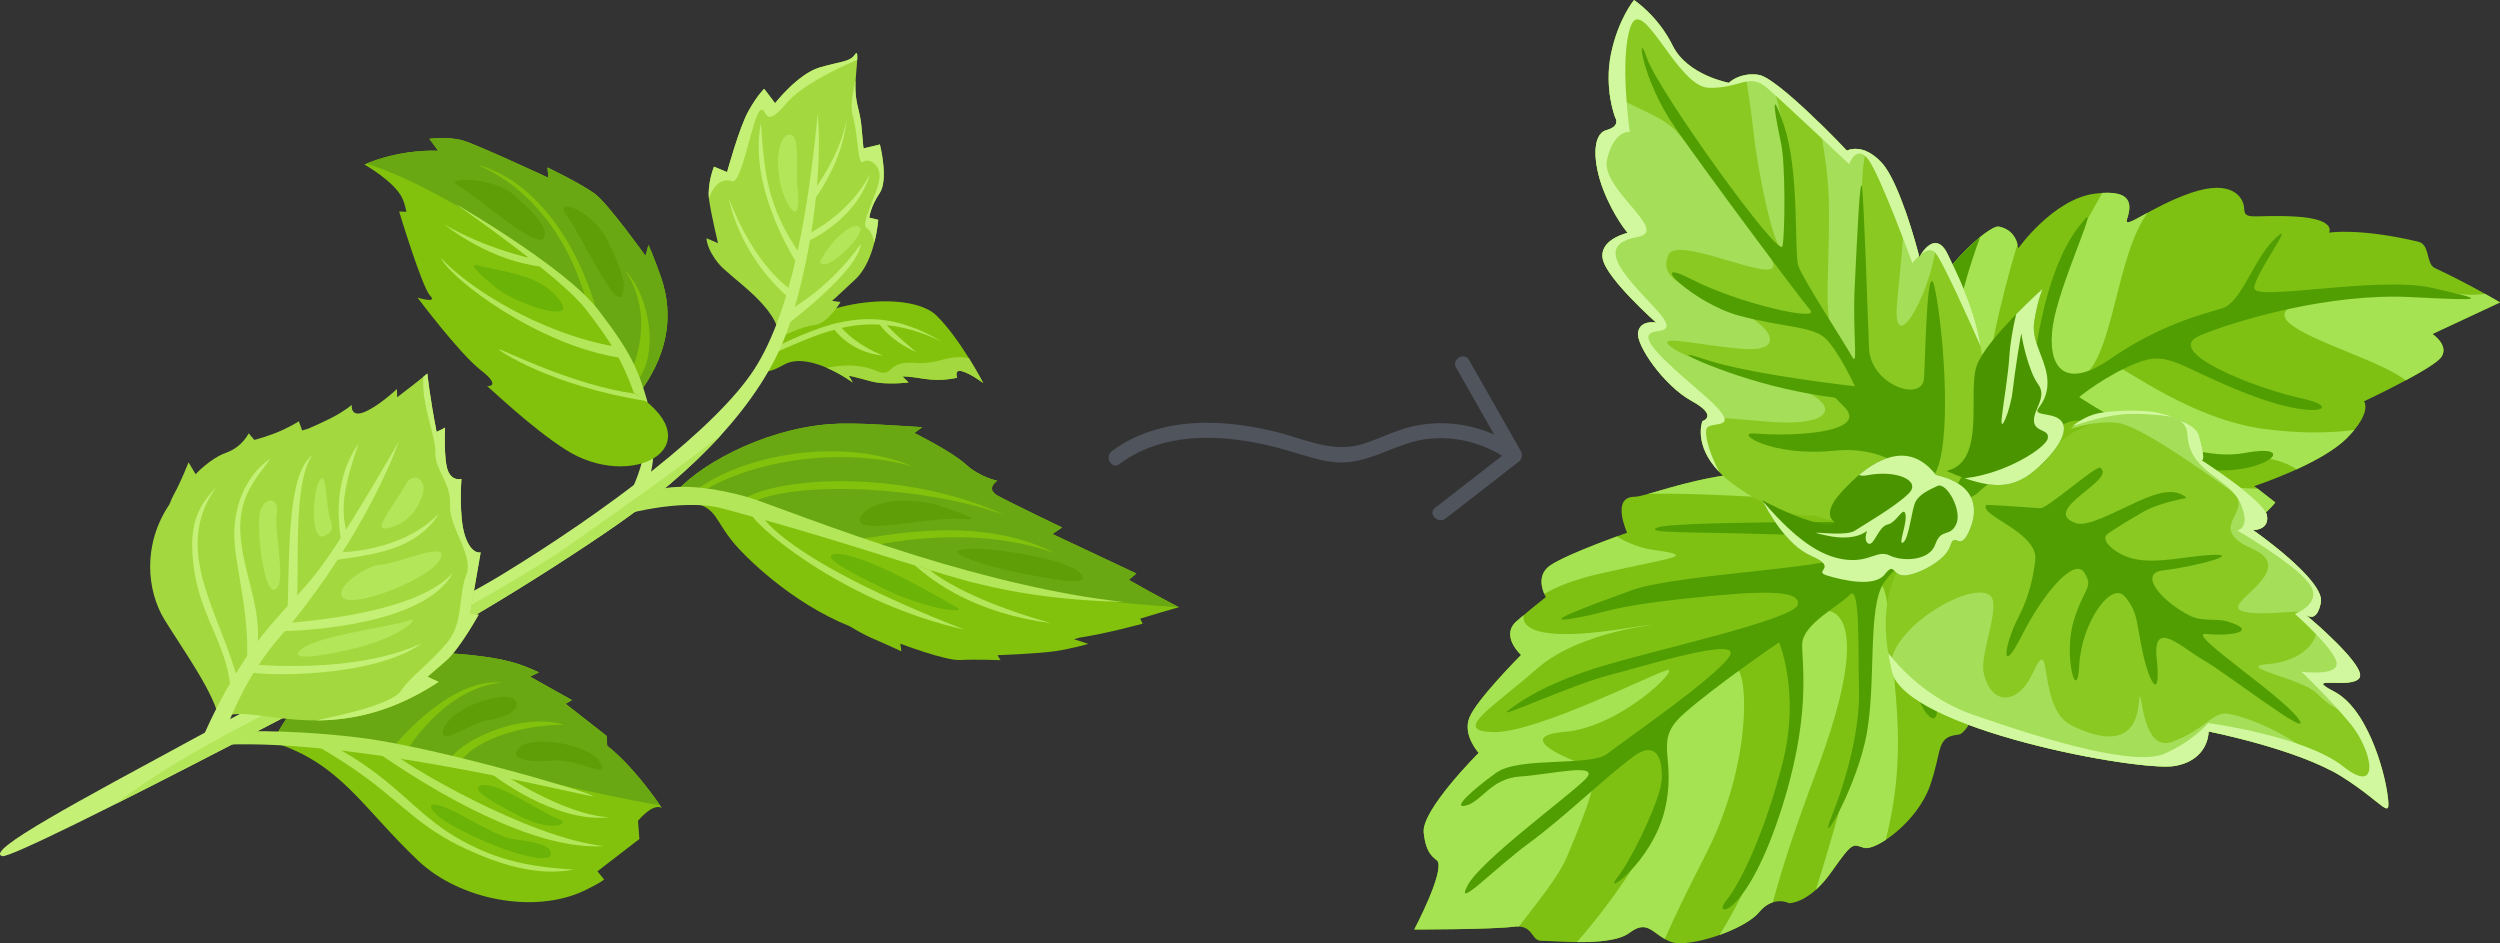 <?xml version="1.0" encoding="utf-8"?>
<!-- Generator: Adobe Illustrator 25.1.0, SVG Export Plug-In . SVG Version: 6.00 Build 0)  -->
<svg version="1.1" id="Layer_1" xmlns="http://www.w3.org/2000/svg" xmlns:xlink="http://www.w3.org/1999/xlink" x="0px" y="0px"
	 viewBox="0 0 2001.79 755.26" style="enable-background:new 0 0 2001.79 755.26;" xml:space="preserve">
<rect x="0" y="0" width="2001.79" height="755.26" fill="#333333" stroke="none"/>
<style type="text/css">
	.st0{fill:#50545D;}
	.st1{fill-rule:evenodd;clip-rule:evenodd;fill:#82C20C;}
	.st2{fill-rule:evenodd;clip-rule:evenodd;fill:#69A812;}
	.st3{fill-rule:evenodd;clip-rule:evenodd;fill:#B4E65A;}
	.st4{fill-rule:evenodd;clip-rule:evenodd;fill:#6BB307;}
	.st5{fill-rule:evenodd;clip-rule:evenodd;fill:#5F9E06;}
	.st6{fill-rule:evenodd;clip-rule:evenodd;fill:#A3D93F;}
	.st7{fill-rule:evenodd;clip-rule:evenodd;fill:#C5F076;}
	.st8{fill-rule:evenodd;clip-rule:evenodd;fill:#7EC113;}
	.st9{fill-rule:evenodd;clip-rule:evenodd;fill:#A5E352;}
	.st10{fill-rule:evenodd;clip-rule:evenodd;fill:#519E03;}
	.st11{fill-rule:evenodd;clip-rule:evenodd;fill:#89C922;}
	.st12{fill-rule:evenodd;clip-rule:evenodd;fill:#A5DE59;}
	.st13{fill-rule:evenodd;clip-rule:evenodd;fill:#4A9400;}
	.st14{fill-rule:evenodd;clip-rule:evenodd;fill:#D1F89F;}
</style>
<g>
	<g>
		<path class="st0" d="M896.29,371.62c33.7-25.15,77.91-24.26,117.2-15.45c10.37,2.32,20.52,5.35,30.67,8.46
			c11.43,3.51,23.36,6.62,35.42,5.43c22.2-2.2,41.12-15.99,63.27-18.57c23.76-2.76,47.69,3.86,66.81,18.14
			c5.05,3.77,10.96-3.38,8.21-8.21c-13.87-24.39-27.74-48.78-41.6-73.16c-3.82-6.71-14.19-0.67-10.36,6.06
			c13.87,24.39,27.74,48.78,41.6,73.16c2.74-2.74,5.47-5.47,8.21-8.21c-17.5-13.07-39.13-20.12-60.94-20.38
			c-11.21-0.14-22.51,1.63-33.15,5.18c-10.82,3.61-21.09,8.78-32.08,11.9c-23.87,6.76-46.8-5.26-69.77-10.66
			c-20.93-4.92-42.69-7.84-64.2-6.45c-23.41,1.51-46.38,8.26-65.34,22.4C884.11,365.82,890.09,376.24,896.29,371.62L896.29,371.62z"
			/>
	</g>
</g>
<g>
	<g>
		<path class="st0" d="M1207.69,361.13c-19.54,15.18-39.08,30.35-58.62,45.53c-6.09,4.73,2.46,13.17,8.49,8.49
			c19.54-15.18,39.08-30.35,58.62-45.53C1222.27,364.88,1213.72,356.44,1207.69,361.13L1207.69,361.13z"/>
	</g>
</g>
<g>
	<path class="st1" d="M218.43,594.22c54.36,16.98,71.18,52,116.42,94.95c32.73,31.07,92.72,43.33,133.4,23.79
		c12.63-6.07,15.48-8.7,15.48-8.7l-5.35-6.59l33.6-25.89l-1.12-14.58c13.42-15.43,19.16-10.13,19.16-10.13s-20.3-31.24-43.81-49.94
		l-0.52-7.9l-32.85-25.72l5.16-2.9l-33.57-18.82l7.1-3.41c-15.8-7.53-27.74-10.36-44.57-12.69
		C323.39,517,251.77,524.95,218.43,594.22L218.43,594.22z"/>
	<path class="st2" d="M528.4,644.75c-5.2-7.67-22.52-32.02-42.19-47.61l-0.52-7.9l-32.85-25.72l5.16-2.9l-33.57-18.82l7.1-3.41
		c-15.8-7.53-27.74-10.36-44.57-12.69c-62.38-8.51-132.64-1.05-166.67,64.86c11.56,1.67,31.8,4.13,50.23,4.18
		c27.7,0.13,96.74,18.13,121.07,21.56C414.09,619.43,473.85,635.76,528.4,644.75L528.4,644.75z"/>
	<path class="st1" d="M368.16,611.26c7.52-15.29,43.02-30.75,83.4-30.99c-37.56-10.86-86.88,15.69-91.46,28.73L368.16,611.26
		L368.16,611.26z M325.37,601.57c0,0,30.1-51,76.5-54.98c-41.11-4.44-85.08,49.35-85.08,49.35L325.37,601.57L325.37,601.57z"/>
	<path class="st3" d="M167.48,597.11c109.37-9.44,307.72,42.7,307.22,40.25c-0.47-2.38-127.05-39.77-188.98-46.99
		c-61.93-7.21-101.97-4.36-101.97-4.36L167.48,597.11z"/>
	<path class="st3" d="M401.7,619l-8.51,0.31c0,0,50.47,40.19,94.55,35.06C451.36,652.6,401.7,619,401.7,619L401.7,619z"/>
	<path class="st3" d="M312.51,601.37l-16.41-3.21c51.91,37.06,132.56,83.24,187.29,79.3C423.74,671,325.83,613.53,312.51,601.37
		L312.51,601.37z"/>
	<path class="st3" d="M242.36,591.04l12.08,0.83c0,0,20.54,7.27,48.38,28.67c29.41,22.58,42.39,41.72,79.4,58.8
		c23.84,10.98,47.61,15.35,77.19,16.94c-30.17,5.75-60.28-4.65-85.56-16.19c-36.08-16.52-49.52-34.18-79.84-56.74
		C268.53,604.43,242.36,591.04,242.36,591.04L242.36,591.04z"/>
	<path class="st4" d="M345.14,645c0,0-3.3,7.3,33.18,24.3c36.44,17.1,63.36,21.9,62.83,14.34c-0.49-7.66-13.37-9.29-30.83-11.9
		C392.85,669.12,352.85,639.19,345.14,645L345.14,645z M384.64,629.13c-7.12,2.83,5.31,11.06,31.68,24.51
		c26.41,13.52,41.91,5.57,30.18,1.8C434.68,651.63,396.78,624.31,384.64,629.13L384.64,629.13z"/>
	<path class="st5" d="M414.6,600.2c-5.27,5.47,3.89,11.07,26.51,8.85c22.59-2.28,48.04,16.41,39.3,1.2
		C471.68,595.05,421.47,587.58,414.6,600.2L414.6,600.2z M354.33,586.82c1.61,9.31,20.1-7.47,38.1-10.4
		c17.96-2.83,26.5-11.98,18.22-17.32C402.3,553.78,357.56,566.62,354.33,586.82L354.33,586.82z"/>
</g>
<g>
	<path class="st1" d="M620.54,273.46c38.13-36.38,109.72-39.68,128.96-21.12c19.25,18.56,37.78,54.35,37.78,54.35
		s-10.08-7.51-16.85-9.38c-6.74-1.97-4.01,5.12-4.01,5.12s-12.07,3.2-26.09,0.94c-14.05-2.32-17.72-1.91-17.72-1.91l4.9,4.79
		c0,0-18.29,2.32-30.3-0.99c-11.94-3.34-17.61-4.48-17.61-4.48l3.26,5.57c0,0-35.05-25.92-55.39-14.22
		C607.26,303.86,602.48,295.15,620.54,273.46L620.54,273.46z"/>
	<path class="st6" d="M775.75,286.69c6.97,11.19,11.54,20,11.54,20s-10.08-7.51-16.85-9.38c-6.74-1.97-4.01,5.12-4.01,5.12
		s-12.07,3.2-26.09,0.94c-14.05-2.32-17.72-1.91-17.72-1.91l4.9,4.79c0,0-18.29,2.32-30.3-0.99c-11.94-3.34-17.61-4.48-17.61-4.48
		l3.26,5.57c0,0-9.24-6.82-20.91-11.88c16.24-3.27,29.73-1.93,39.86,2.53c13.65,6.04,7.75-8.17,30.18-6.43
		C751.92,292.17,757.78,283.56,775.75,286.69L775.75,286.69z"/>
	<path class="st3" d="M708.14,257.34l-5.26,0.42c0,0,8.54,14.46,30.74,24.13C708.69,261.27,708.14,257.34,708.14,257.34
		L708.14,257.34z"/>
	<path class="st3" d="M616.17,284.46l4.71-6.46c53.32-26.45,87.37-31.64,133.84-4.15c-44.26-21.83-75.56-13.02-91.41-8.42
		C647.42,269.96,616.17,284.46,616.17,284.46L616.17,284.46z"/>
</g>
<path class="st3" d="M670.86,258.78l-5.61,1.1c0,0,12.15,21.8,41.77,24.88C680.68,273.97,670.86,258.78,670.86,258.78L670.86,258.78
	z"/>
<g>
	<path class="st7" d="M515.17,395.64c21.25-43.89-1.49-102.44-36.21-147.59c-34.74-45.22-114.58-84.99-114.58-84.99
		s78.85,51.17,104.53,84.36c25.72,33.26,53.72,89.28,45.36,121.52c-8.37,32.24-24.34,46.39-24.34,46.39L515.17,395.64z"/>
	<path class="st1" d="M510.71,316.39c22.41-29.58,30.27-61.67,18.18-95.59c-6.26-17.57-9.67-24.67-9.67-24.67l-2.34,8.77
		c0,0-29.52-41.18-39.93-49.2c-10.34-8.05-38.61-21.61-38.61-21.61l0.78,8.28c0,0-57.36-26.71-68.65-29.94
		c-11.4-3.26-26.67-1.3-26.67-1.3l7.03,9.56c-34.12-0.91-59.04,11.05-59.04,11.05s23.87,13.48,30.23,26.73
		c1.54,3.21,2.5,6.78,3.41,11.13l-5.82-0.23c0,0,18.31,60.68,24.81,67.38c6.47,6.64-10.08,1.57-10.08,1.57s33.4,44.69,50.69,58.14
		c17.26,13.38,5.05,12.78,5.05,12.78c5.72,4.56,34.81,32.76,62.33,50.53C505.31,394,571.31,357.92,510.71,316.39L510.71,316.39z"/>
	<path class="st2" d="M510.71,316.39c22.41-29.58,30.27-61.67,18.18-95.59c-6.26-17.57-9.67-24.67-9.67-24.67l-2.34,8.77
		c0,0-29.52-41.18-39.93-49.2c-10.34-8.05-38.61-21.61-38.61-21.61l0.78,8.28c0,0-57.36-26.71-68.65-29.94
		c-11.4-3.26-26.67-1.3-26.67-1.3l7.03,9.56c-28.94-0.8-51.23,7.72-57.37,10.34c60.77,18.78,162.63,87.95,184.16,118.61
		c13.02,18.53,24.74,43.81,32.75,66.26L510.71,316.39z"/>
	<path class="st1" d="M510.76,304.1l-5.3-7.2c0,0,21.09-42.14-5.29-80.96C522.22,239.63,526.51,284.94,510.76,304.1L510.76,304.1z"
		/>
	<path class="st1" d="M469.45,241.7l8.59,9.31c-5.88-26.24-34.45-102.32-96.09-119.25C452.76,162.19,469.45,241.7,469.45,241.7
		L469.45,241.7z"/>
	<path class="st3" d="M517.51,321.1l-9.12-5.87c-49.85-6.72-107.5-36.14-108.9-35.56C397.99,280.23,442,309.24,517.51,321.1
		L517.51,321.1z"/>
	<path class="st3" d="M497.19,286.51l-3.99-8.84c-61.13-10.62-118.43-47.36-140.07-71.07C361.12,223.77,432.01,277.08,497.19,286.51
		L497.19,286.51z"/>
	<path class="st3" d="M437.58,213.83l-9.76-6.32c-44.98-10.4-72.1-28.03-72.27-28.03C355.46,179.45,392.69,210.45,437.58,213.83
		L437.58,213.83z"/>
	<path class="st3" d="M518.64,322.41c-7.31-26.06-13.52-40.38-39.67-74.36c-26.08-34.01-114.58-84.99-114.58-84.99
		s84.32,58.2,104.53,84.36c20.28,26.13,29.68,41.86,38.63,67.13C510.68,316.15,514.14,319.53,518.64,322.41L518.64,322.41z"/>
	<path class="st4" d="M386.52,213.5c30.24,6.47,48.55,9.27,62.25,27.81c13.63,18.57-36.73,1.35-51.34-10.7
		C382.84,218.62,371.76,208.32,386.52,213.5L386.52,213.5z"/>
	<path class="st5" d="M498.37,235.79c3.08-8.11-0.17-18.9-11.85-43.2c-11.67-24.3-45.45-36.55-32.28-19.1
		C467.34,190.97,493.13,249.9,498.37,235.79L498.37,235.79z M435.31,190.73c5.61-9.83-13.96-25.05-22.33-33.21
		c-17.17-16.87-59.56-15.74-46.02-8.72C380.52,155.9,429.8,200.27,435.31,190.73L435.31,190.73z"/>
</g>
<g>
	<path class="st1" d="M538.34,397.7c16.55-22.9,70.72-53.88,125.99-58.09c20.41-1.57,52.68,1.24,74.17,2.43l-6.41,4.67
		c0,0,29.94,14.77,41.23,25.14c11.25,10.3,25.19,13.1,25.19,13.1s-9.62,6.21,0.12,11.79c9.8,5.54,51.78,25.61,51.78,25.61
		l-7.74,5.23l67.2,31.65l-6.04,5.09c24.24,13.73,40.16,21.87,40.16,21.87c-10.95,3.08-21.23,6.17-31.03,9.19l2,3.99
		c0,0-28.27,7.78-50.33,11.16c-1.56,0.42-3.1,0.9-4.66,1.31l11.46,3.74c0,0-12.93,3.69-25.66,5.69c-12.7,2.07-47.03,3.35-47.03,3.35
		l2.41,3.97c0,0-20.61-0.77-32.48-0.11c-11.9,0.59-47.78-13.08-47.78-13.08l0.88,6.21c0,0-3.42-1.88-24.55-11.06
		c-3.94-1.72-9.81-4.86-16.89-9.11c-47.48-19.11-85.36-56.86-94.79-69.13C568.12,409.69,575.91,405.95,538.34,397.7L538.34,397.7z"
		/>
	<path class="st2" d="M539.1,396.67c17.46-22.75,70.77-52.9,125.23-57.05c20.41-1.57,52.68,1.24,74.17,2.43l-6.41,4.67
		c0,0,29.94,14.77,41.23,25.14c11.25,10.3,25.19,13.1,25.19,13.1s-9.62,6.21,0.12,11.79c9.8,5.54,51.78,25.61,51.78,25.61
		l-7.74,5.23l67.2,31.65l-6.04,5.09c22.99,13.06,38.51,21.07,39.99,21.87c-92.99-5.23-204.79-26.2-233.62-42.68
		c-33.23-18.81-121.4-46.19-149.51-46.12C551.72,397.41,544.62,397.13,539.1,396.67L539.1,396.67z"/>
	<path class="st3" d="M602.14,413.01l8.55,0.85c0,0,18.15,34.46,161.68,90.34C679.03,483.18,611.01,426.22,602.14,413.01
		L602.14,413.01z"/>
	<path class="st3" d="M732.45,452.56l12.36,4.06c0,0,23.84,21.82,97.1,42.48C780.75,490.85,748.25,466.56,732.45,452.56
		L732.45,452.56z"/>
	<path class="st1" d="M685.22,432.07l4.53,6.98c0,0,82.58-22.37,155.29,3.95C783.29,411.51,708.06,429.42,685.22,432.07
		L685.22,432.07z"/>
	<path class="st1" d="M593.6,400.48l11.23,0.65c36.29-16.09,135.69-11.84,199.27,11.21C729.95,377.4,626.75,379.6,593.6,400.48
		L593.6,400.48z"/>
	<path class="st1" d="M555.57,393.88l6.95-0.4c41.28-25.12,110.77-35.91,168.47-20.02C671.77,348.81,591.52,365.02,555.57,393.88
		L555.57,393.88z"/>
	<path class="st3" d="M900.07,482c-49.67-5.12-110.81-19.77-167.22-37.36c-63.9-19.88-120.81-42.69-133.42-46.38
		c-23.73-6.91-52.72-11.3-71.94-6.35c-19.15,4.91-34.62,22.01-34.62,22.01s51.19-16.02,85.99-6.7
		c80.6,21.6,122.87,36.49,177.71,52.9C795.17,471.74,838.28,480.52,900.07,482L900.07,482z"/>
	<path class="st4" d="M669.84,443.41c24.11,0.35,86.38,37.3,96.12,42.87c9.77,5.64-24.07,1.82-58.86-15.16
		C672.31,454.15,656.88,444.76,669.84,443.41L669.84,443.41z"/>
	<path class="st5" d="M748.6,403.81c6.58,1.8,43.26,14.16,22.81,11.81c-20.35-2.32-63.09,8.21-78.31,4.86
		C677.91,417.02,700.48,392.65,748.6,403.81L748.6,403.81z M771.05,440.07c-17.32,1.18,17.94,13.56,44.61,18.55
		c26.61,5.03,59.35,12.15,49.47,0.51C855.23,447.43,789.53,436.9,771.05,440.07L771.05,440.07z"/>
</g>
<g>
	<path class="st6" d="M623.97,270.63c-0.45-24.9-38.5-47.45-48.47-59.46c-9.94-11.94-9.8-20.41-9.8-20.41l9.22,3.97
		c0,0-5.18-21.62-7.08-34.32c-1.9-12.7,3.85-26.97,3.85-26.97l10.5,4.37c0,0,9.85-36.15,17.24-49.11
		c7.35-13.02,12.47-17.58,12.47-17.58l8.72,11.52c0,0,18.12-23.32,35.51-28.56c17.42-5.18,24.11-4.19,28.48-10.49
		c4.3-6.27-0.3,16.86,0.39,29.13c0.59,12.24,3.93,16.93,4.94,30.05c1.11,13.16,1.51,16.08,1.51,16.08l13.09-3.18
		c0,0,7.14,27.99-0.14,38.88c-7.39,10.86-8.34,19.71-8.34,19.71l7.15,1.77c0,0-2.21,32.48-18.12,47.43
		c-15.82,14.99-18.84,17.45-18.84,17.45l6.76,0.95c0,0-10.06,17.35-21.05,18.43C640.95,261.39,623.97,270.63,623.97,270.63
		L623.97,270.63z"/>
	<path class="st7" d="M567.66,158.83c-1.26-12.25,4.03-25.37,4.03-25.37l10.5,4.37c0,0,9.85-36.15,17.24-49.11
		c7.35-13.02,12.47-17.58,12.47-17.58l8.72,11.52c0,0,18.12-23.32,35.51-28.56c17.42-5.18,24.11-4.19,28.48-10.49
		c1.7-2.58,2-0.21,1.8,4.26c-18.34,7.8-45.24,21.06-57.08,35.23c-18.81,22.56-14.88,0.85-20.75,5.43
		c-5.9,4.68-14.72,59.24-22.3,56.58C580.24,143.04,572.31,145.25,567.66,158.83L567.66,158.83z"/>
	<path class="st7" d="M654.72,91.39c-7.18,75.11-20.44,157.16-50.65,204.1c-30.21,46.94-118.44,113.68-203.21,165.24
		c-40.97,24.89-152.32,80.06-242.09,128.73C62.67,641.57-12.71,681.56,1.79,685.52c11.16,3.12,342.68-171.67,381.04-194.3
		c39.52-23.35,83.59-51.75,111.88-71.55c55.65-38.91,115.4-94.66,136.61-157.52C652.43,199.25,658.38,127.17,654.72,91.39
		L654.72,91.39z"/>
	<path class="st7" d="M633.09,231.73l-1.33,6.85c-41.33-35.84-48.01-80.01-48.41-80.15C604.84,214.55,633.09,231.73,633.09,231.73
		L633.09,231.73z"/>
	<path class="st7" d="M638.26,211.02l2.49-7.24c-27.02-38.94-28.78-66.9-31.49-105.25C598.73,151.29,638.26,211.02,638.26,211.02
		L638.26,211.02z"/>
	<path class="st7" d="M629.31,260.42l3.28-12.41c0,0,31.63-17.04,56.68-52.68C686.89,217.81,629.31,260.42,629.31,260.42
		L629.31,260.42z"/>
	<path class="st7" d="M646.73,187.54l-1.69,6.44c0,0,40.4-16.63,51.7-54.83C679.99,171.98,646.73,187.54,646.73,187.54
		L646.73,187.54z"/>
	<path class="st7" d="M651.37,152.97l1.36,5.81c0,0,22.59-29.75,25.26-64.05C673.48,123.62,651.37,152.97,651.37,152.97
		L651.37,152.97z"/>
	<path class="st3" d="M632.24,165.61c7.49,10.52,7.67-3.1,6.22-16.43c-1.55-13.37,3.18-44.45-7.51-41.17
		C620.26,111.3,619.91,146.41,632.24,165.61L632.24,165.61z M656.47,209.75c5.33,9.7,37-22.65,32.07-27.67
		C683.7,177.09,666.22,190.36,656.47,209.75L656.47,209.75z"/>
	<path class="st7" d="M685.1,64.31c-0.18,3.03-0.25,5.95-0.12,8.42c0.59,12.24,3.93,16.93,4.94,30.05
		c1.11,13.16,1.51,16.08,1.51,16.08l13.09-3.18c0,0,7.14,27.99-0.14,38.88c-7.39,10.86-8.34,19.71-8.34,19.71l7.15,1.77
		c0,0-0.55,8.09-3.08,18.05c-1.27-6.26-4.05-10.52-6.17-11.62c-5.13-2.68,7.73-25.42,10.05-37.99c2.32-12.56-8.29-18.42-12.83-14.93
		c-4.54,3.49-3.96-22.24-8.26-36.46C680.63,85.59,682.69,74.13,685.1,64.31z"/>
</g>
<path class="st3" d="M92.75,643.68c104.36-52.4,264.17-137.15,290.08-152.45c39.52-23.35,83.59-51.75,111.88-71.55
	c28.7-20,58.42-44.53,83.44-72.17c-35.09,28.2-89.26,65.64-121.15,88.27c-46.31,33-184.54,106.88-229.8,128.62
	C189.66,582.42,127.9,615.78,92.75,643.68L92.75,643.68z"/>
<g>
	<path class="st6" d="M175.49,577.22c-2.05-20.01-30.06-58.56-43.93-81.3c-13.8-22.77-17.79-59.58,4.13-92.12
		c1.31-3.4,2.5-5.99,3.48-7.8c5.71-10.14,11.79-25.82,11.79-25.82l5.67,9.54c0,0,11.44-12.55,24.42-17.19
		c13.05-4.67,18.06-15.56,18.06-15.56l4.56,5.29c0,0,12.85-3.32,23.13-8.17c10.17-4.89,12.44-6.81,12.44-6.81l2.73,7.43
		c1.53-0.48,3.16-0.93,4.7-1.42c4.4-1.86,11.32-4.94,18.08-8.35c10.96-5.52,16.93-10.74,16.93-10.74s-1.45,10.44,10.14,5.71
		c11.66-4.76,26-18.45,26-18.45s0.06,2.58,0.23,6.61c17.41-13.24,24.14-18.99,24.14-18.99s1.93,19.06,7.42,46.75
		c3.99-1.83,6.76-3.42,6.76-3.42s-1.26,25.89,2.36,34.65c3.59,8.69,10.74,6.44,10.74,6.44s-2.28,30.75,2.97,45.87
		c5.21,15.22,12.43,12.93,12.43,12.93l-8.57,49.31l6.97,0.52c0,0-15.41,27.73-25.92,36.81c-10.54,9.01-15.04,12.94-15.04,12.94
		l8.88,4.14C260.69,605.76,194.55,556.39,175.49,577.22L175.49,577.22z"/>
	<path class="st7" d="M339.1,301.55c2.13-1.69,3.09-2.49,3.09-2.49s1.93,19.06,7.42,46.75c3.99-1.83,6.76-3.42,6.76-3.42
		s-1.26,25.89,2.36,34.65c3.59,8.69,10.74,6.44,10.74,6.44s-2.28,30.75,2.97,45.87c5.21,15.22,12.43,12.93,12.43,12.93l-8.57,49.31
		l6.97,0.52c0,0-15.41,27.73-25.95,36.74c-10.51,9.08-15.01,13-15.01,13l8.88,4.14c-37.44,24.71-70.73,30.78-98.23,30.89
		c42.88-8.67,64.07-16.83,68.49-24.25c5.32-9.03,25.85-24.18,37.71-39.54c11.89-15.29,7.9-36.89,14.21-52.78
		c6.25-15.85-14.06-38.19-12.97-55.85c1.19-17.63-12.46-28.21-11.79-42.39C349.13,349.9,336.93,322.58,339.1,301.55L339.1,301.55z"
		/>
	<path class="st7" d="M319.48,353.4c-23.12,61.51-66.37,123.62-94.27,155.25c-28,31.6-41.28,68.13-41.28,68.13l-24.86,21.52
		c0,0,21.57-55.64,57.32-97.34C252.13,459.25,251.27,470.92,319.48,353.4L319.48,353.4z"/>
	<path class="st7" d="M224.1,505.48c22.02-0.5,116.05-5.34,138.51-46.71c-26.41,29.32-101.11,37.48-132.38,40.07L224.1,505.48
		L224.1,505.48z M337.88,515c-38.44,27.87-126.64,26.48-138.98,23l3.41-6.01C202.31,531.99,283.87,540.36,337.88,515L337.88,515z"/>
	<path class="st7" d="M267.65,448.52l5.66-6.41c0,0,49.28-0.24,78.32-31.24C333.47,440.76,297.86,444.09,267.65,448.52
		L267.65,448.52z"/>
	<path class="st7" d="M274.1,438.53l4.18-7.38c-2.84-17.45-8.46-26.01,8.82-76.06C281.41,363.87,264.39,388.59,274.1,438.53
		L274.1,438.53z"/>
	<path class="st7" d="M230.26,490.84l7.08-4.49c2.99-32.43-3.49-98.37,12.7-121.86C230.84,379.76,231.82,433.39,230.26,490.84
		L230.26,490.84z"/>
	<path class="st7" d="M197.08,537.53l7.75-10.11c6.82-37.38-8.08-60.89-11.88-94.68c-3.87-33.76,11.44-48.59,23.63-65.53
		c-16.81,11.18-28.77,33.31-28.96,59.86C187.37,453.65,201.64,493,197.08,537.53L197.08,537.53z"/>
	<path class="st7" d="M190.97,546.85l-5.95,10.17c-1.29-38.02-22.9-59.73-29.19-98.54c-6.19-38.77,3.22-53.46,17.17-68.14
		C136.8,440.9,176.78,491.08,190.97,546.85L190.97,546.85z"/>
	<path class="st3" d="M219.69,472.15c10.68-2.61-0.58-47.02,1.87-60.63c2.55-13.57-9.5-14-13.06-2.71
		C204.86,420.13,210.81,474.31,219.69,472.15L219.69,472.15z M241.46,519.74c-6.04,4.75-6.29,10.33,37.52,0.63
		c43.78-9.77,60.12-28.38,47.34-23.33C313.5,502.01,255.93,508.42,241.46,519.74L241.46,519.74z M338.85,394.07
		c2.47-10.26-8.36-17.4-14.44-5.41c-6.12,11.93-25.07,34.55-16.63,34.45C316.14,423.04,333.81,415.06,338.85,394.07L338.85,394.07z
		 M353.5,444.5c1.14-9.7-38.02,7.59-48.75,7.63c-10.64,0.07-40.04,19.82-29.25,27.07C286.25,486.38,351.5,461.16,353.5,444.5
		L353.5,444.5z M261.98,427.64c0,0,6.43-2,2.68-10.86c-3.72-8.97-2.95-42.52-9.01-31.71C249.55,395.81,248.39,439.21,261.98,427.64
		L261.98,427.64z"/>
</g>
<g>
	<path class="st8" d="M1151.17,689.59c5.1,9.54-18.74,54.66-18.74,54.66s62.51,0.04,79.18-2.18c16.67-2.22,13.96,11.5,22.76,11.26
		c8.8-0.24,55.17,5.08,70.26-6.34c15.09-11.42,18.52,1.25,32.77,7.02c14.25,5.77,59.61-9.57,71.11-23.53
		c11.5-13.96,24.01-7.27,24.01-7.27s15.86,0.44,33.66-24.7c17.8-25.14,16.99-22.48,26.31-19.65c9.32,2.82,42.58-20.54,52.79-49.44
		c10.21-28.89,4.64-39.31,22.64-41.12c18-1.82,56.62-134.07-5.13-170.22c-123.21-78.05-235.2-20.37-254.13-20.29
		c-18.93,0.08-5.81,28.77-5.81,28.77s-48.83,17.2-61.78,26.36c-12.95,9.16-3.27,25.18-3.27,25.18s-9.48,7.3-23.24,19.13
		c-13.76,11.82,3.39,27.2,3.39,27.2s-35.55,35.76-41.32,50c-5.77,14.25,7.39,28.41,7.39,28.41s-45.85,45.73-44.03,63.72
		C1141.78,684.56,1148.44,686.58,1151.17,689.59L1151.17,689.59z"/>
	<path class="st9" d="M1151.17,689.59c5.1,9.54-18.74,54.66-18.74,54.66s62.51,0.04,79.18-2.18c1.74-0.23,3.27-0.29,4.63-0.2
		c14.29-18.94,31.45-39.15,38.71-56.46c15.7-37.41,28.05-68.57,17.39-71.8c-10.66-3.23-64.05-23.77-19.25-27.64
		c44.79-3.87,92.78-51.86,81.84-49.36c-10.94,2.5-103.83,49.97-138.62,49.6c-34.79-0.36-1.41-19.33,34.26-50.69
		c35.67-31.36,102.46-35.84,90.6-35.07c-11.86,0.77-64.81,12.35-90.12,4.68c-8.53-2.59-12.16-7.16-11.01-12.59
		c-1.74,1.47-3.58,3.03-5.5,4.68c-13.76,11.82,3.39,27.2,3.39,27.2s-35.55,35.76-41.32,50c-5.77,14.25,7.39,28.41,7.39,28.41
		s-45.85,45.73-44.03,63.72C1141.78,684.56,1148.44,686.58,1151.17,689.59L1151.17,689.59z M1262.65,754.35
		c15.81,0.15,33.65-1.06,41.98-7.36c13.41-10.15,17.61-1.28,28.37,4.87c7.94-18.19,19.2-41.05,32.85-67.75
		c39.27-76.8,33.21-152.79,23.2-148.55c-10.01,4.24-52.74,34.91-55.85,49.96c-3.11,15.05,0.81,45.32-11.82,82.21
		C1315.04,686.21,1289.34,724.03,1262.65,754.35L1262.65,754.35z M1376.83,748.66c13.53-4.83,26.3-11.66,31.67-18.18
		c3.74-4.54,7.59-6.9,11.08-8.01c6.7-25.42,17.7-59.36,34.28-103.29c51.69-137.01,7.42-130.07,7.42-130.07s-38.42,11.62-25.95,32.85
		c12.47,21.23,1.01,68.64-18.24,136.97C1407.94,691.42,1392.7,723.39,1376.83,748.66L1376.83,748.66z M1453.97,712.48
		c3.83-3.44,7.96-7.97,12.21-13.97c17.8-25.14,16.99-22.48,26.31-19.65c3.41,1.03,10.01-1.44,17.52-6.4
		c15.22-61.01,8.84-102.72,5.68-142.16c-3.35-41.73-5.25-78.65-17.84-56.3c-12.59,22.36-1.17,85.43-10.73,121.8
		C1481.75,616.17,1468.15,668.26,1453.97,712.48L1453.97,712.48z M1420.29,377.23c-45.8,0.73-81.99,13.08-100.63,18.28
		c35.66-1.1,84.82,2.7,112.28,3.28C1459.33,399.37,1453.48,388.2,1420.29,377.23L1420.29,377.23z M1294.64,429.52
		c-14.48,5.32-43.95,16.58-53.58,23.39c-9.78,6.91-6.66,17.73-4.54,22.62c10.27-6.04,25.23-11.84,44.78-16.25
		c57.75-13.04,78.41-14.05,43.51-18.81C1313.61,438.95,1302.95,434.75,1294.64,429.52L1294.64,429.52z"/>
	<path class="st10" d="M1595.44,476.97c-2.89-24.66-12.33-46.99-32.67-58.89c-39.26-24.87-77.38-35.95-111.72-39.51
		c55.43,21.65,74.61,39.54,49.21,39.47c-29.06-0.08-159.81-0.44-172.89,4.32c-13.08,4.76,30.91,3.55,74.09,5
		c43.18,1.45,80.1-0.45,83.13,13.56c3.03,14-139.07,17.48-178.29,31.77c-39.23,14.29-73.65,27.12-46.05,22.4
		c27.6-4.72,27.48-9.12,87.61-15.62c60.13-6.5,93.99-7.87,91.69,4.52c-2.3,12.39-120.47,37.66-162.35,51.14
		c-41.89,13.48-60.45,26.76-69.94,34.06c-9.48,7.3,51.37-20.79,79.78-28.17c28.41-7.39,108.72-32.49,97.74-15.46
		c-10.98,17.03-84.43,67.48-97.78,77.97c-13.36,10.49-70.38,1.94-88.95,15.22c-18.56,13.28-36.6,29.62-23.93,26.19
		c12.67-3.43,19.65-21.67,43.38-23.2c23.73-1.54,66.15-11.95,51.58,2.54c-14.57,14.49-83.62,64.81-94.07,84.91
		c-10.45,20.1,21.63-13.8,49.68-34.38c28.05-20.58,61.06-52.75,83.5-69.22c22.44-16.46,25.43,12.07,20.18,29.38
		c-5.25,17.32-21.87,52.99-33.78,68.28c-11.91,15.3,28.69-13.12,38.54-55.21c9.84-42.09-9.85-53.88,14.2-75.67
		c24.05-21.79,77.2-58.04,77.2-58.04s16.95,40.03,3.07,95.44c-13.88,55.41-33.86,97.34-45.36,111.31
		c-11.5,13.96,14.49,14.57,41.77-65.86c27.28-80.43,18.6-123.77,19.04-139.63c0.44-15.86,29.54-30.31,38.1-39.35
		c8.55-9.04,6.54,45.6,7.39,76.39c0.85,30.79-9.92,71.15-21.87,100.97c-11.95,29.82,16.3-15.42,26.55-58.84
		c10.25-43.42,0.96-108.76,15.81-128.98c14.85-20.22,37.47-29.36,27.76-14.85c-9.7,14.51-14.05,45.28-10.14,75.55
		c2.05,15.86,9.77,37.7,16.38,45.29c18.42,21.14,0.65-60.86,0.67-61.31c1.1-26.37,12.54-58.03,18.96-63.32
		C1573.46,438.27,1581.74,436.93,1595.44,476.97L1595.44,476.97z"/>
	<path class="st8" d="M1566.58,430.7c73.77,36.77,162.92,33.34,203.51,10.4c40.6-22.94,51.8-38.77,51.8-38.77l-16.85-13.11
		c0,0,53.36-17.48,74.12-38.42c20.76-20.94,13.74-29.48,13.74-29.48s56.02-26.28,62.07-35.66c6.05-9.38-7.29-18.23-7.29-18.23
		l54.11-25.26c0,0-22.95-13.85-52.21-27.58c-7.2-3.38-3.7-18.83-13.16-21.06c-47.84-11.29-71.5-7.25-71.5-7.25
		s6.49-10.85-26.55-12.85c-33.04-2-41.13,3.56-41.4-6.14c-0.27-9.69-10.36-23.96-42.55-12.89c-32.19,11.07-53.98,30.11-51.31,21.3
		c2.67-8.8,7.56-24.94-25.79-20.63c-33.35,4.31-61.36,43.89-61.36,43.89s-0.4-14.54-15.52-17.52
		C1585.34,178.45,1437.94,321.23,1566.58,430.7L1566.58,430.7z"/>
	<path class="st9" d="M1791,428.3c23.71-15.83,30.9-25.98,30.9-25.98l-14.16-11.02c-41.52-0.66-100.97-13.73-52.5,3.64
		C1781.85,404.48,1793.35,414.54,1791,428.3L1791,428.3z M1838.8,375.85c14.81-6.77,30.94-15.56,40.37-25.06
		c2.31-2.34,4.28-4.52,5.96-6.55c-20.03,2.78-45.02,2.88-72.61-0.83c-56.96-7.65-108.98-47.44-117.79-50.11
		c-8.81-2.67-20.01,13.16-37.08,27.21c-17.07,14.05,0.58,3.38,39.44,23.17c38.86,19.79,73.95,25.61,100.54,22.45
		C1812.11,364.41,1830.67,369.63,1838.8,375.85L1838.8,375.85z M1926.38,304.49c13.2-7.09,25.89-14.66,28.59-18.85
		c6.05-9.38-7.29-18.23-7.29-18.23l54.11-25.26c0,0-4.46-2.69-11.94-6.87c-7.35,0.98-14.54,1.05-21.23,0.02
		c-53.58-8.22-104.85-2.93-128.81,7.43c-23.97,10.36-6.22,20.54,42.33,40.06C1903.62,291.43,1918.11,298.26,1926.38,304.49
		L1926.38,304.49z M1719.59,170.35c-11.64,6.38-17.98,10.33-16.47,5.34c2.5-8.24,6.94-22.91-19.86-21.21
		c-12.16,21.95-25.7,46.37-33.86,61.01c-17.56,31.53-15.25,97.91,13.12,88.88c28.37-9.03,30.05-88.62,53.22-128.06
		C1716.96,174.25,1718.25,172.26,1719.59,170.35L1719.59,170.35z M1615.41,195.45c-1.14-4.5-4.59-11.98-14.96-14.02
		c-7.86-1.55-51.41,36.26-73.41,88.29c4.28,27.44,9.75,56.54,15.08,83.08c14.05,69.94,51.18,26.72,47.93-20.72
		C1587.82,299.5,1601.58,241.58,1615.41,195.45L1615.41,195.45z"/>
	<path class="st10" d="M1566.58,430.7c5.56,2.77,11.2,5.31,16.9,7.63c33.77,6.59,62.75-8.09,105.8-8.9
		c43.06-0.8,101.3-0.74,71.73-10.41c-29.57-9.67-45.89,1.86-93.29-10.9c-47.4-12.76-2.95-20.22,47.83-8.04
		c50.78,12.18-9.52-15.93-45.62-23.67c-9.2-1.97-16.85-16.35-22.36-16.13c-16.12,0.65-17.64-2.24,0.02-17.18
		c23.7-20.05,47.4,12.76,101.69,29.21c54.29,16.45,100.36-19.26,47.76-9.56c-52.6,9.69-132.2-44.86-132.2-44.86
		s21.34-17.56,46.78-27.48c25.43-9.92,32.59,3.47,88.49,25.21c55.89,21.74,76.92,10.49,42.28,3.2
		c-34.64-7.29-112.09-37.17-80.93-50.15c31.17-12.98,104.8-33.93,167.94-30.82c63.14,3.11,61.67,2.67,18.23-7.29
		c-43.44-9.96-142.78,11.21-142.6,0.05c0.18-11.16,34.81-56.74,16.85-39.75c-17.96,16.98-26.72,51.18-42.6,55.98
		c-15.87,4.8-50.56,13.52-89.11,40.29c-38.55,26.77-51.27,5.29-46.33-26.85c4.93-32.15,35.66-96.54,25.79-85.11
		c-9.87,11.43-28.15,34.73-39.35,103.43c-11.2,68.7-53.8,71.81-57.72,53.01c-3.57-17.16-22.75-44.4,12.98-141.82
		C1546.49,221.63,1457.74,338.08,1566.58,430.7L1566.58,430.7z"/>
	<path class="st11" d="M1560.14,396.86c15.11-13.69,30.48-61.79,27.33-106.84c-2.68-38.32-22.48-74.45-27.3-85.23
		c-10.47-23.46-23.31,1.05-23.31,1.05s-14.72-58.57-29.93-75.35c-15.21-16.78-28.12-9.88-28.12-9.88s-55.27-58.68-70.89-60.71
		c-15.62-2.03-23.58,6.39-23.58,6.39s-33.34-6.05-45.05-29.89C1327.59,12.57,1308.4,0,1308.4,0s-12.69,15.09-18.47,43.1
		c-5.78,28.01,3.45,51.1,3.45,51.1s4.69,6.83-7.09,10.03c-11.79,3.19-10.74,26.51-2.37,47.98c8.37,21.47,19.38,34.28,19.38,34.28
		s-23.2,5.14-19.9,21.02c3.3,15.88,42.76,50.83,42.76,50.83s-12.77-2.51-14.53,7.77c-1.76,10.29,20.84,42.84,42.88,54.92
		c22.04,12.09,8.63,16.15,8.63,16.15s-10.74,26.5,28.5,53.27c39.23,26.77,59.58,22.11,59.58,22.11S1524.82,437.56,1560.14,396.86
		L1560.14,396.86z"/>
	<path class="st12" d="M1550.81,194.72c-7.49-1.19-13.94,11.13-13.94,11.13s-4.77-18.96-11.68-38.39
		c-1.14,26.92-4.38,55.44-6.16,74.92c-4.09,44.75,24.55-0.68,31.5-45.92L1550.81,194.72L1550.81,194.72z M1493.66,120.76
		c-8.75-3.4-14.84-0.14-14.84-0.14s-9.94-10.55-22.57-22.85c4.48,20.96,7.57,43.43,8.08,61.75c1.47,53.2-5.59,94.34,5.15,112.48
		c10.74,18.13,19.49,38.37,22,25.6c2.51-12.77-4.21-137.9,1.08-168.76C1493.04,126.02,1493.4,123.32,1493.66,120.76L1493.66,120.76z
		 M1418.94,65.34c-4.51-3.08-8.34-5.08-11.01-5.43c-4.01-0.52-7.51-0.35-10.51,0.18c4.89,24.95,6.59,47.86,8.48,60.07
		c5.48,35.48,17.24,90.44,23.84,77.56c6.61-12.88,4.39-63.6-3.68-103.92C1423.57,81.34,1420.93,72.32,1418.94,65.34L1418.94,65.34z
		 M1288.75,74.01c1.46,12.23,4.64,20.18,4.64,20.18s4.69,6.83-7.09,10.03c-11.79,3.19-10.74,26.51-2.37,47.98
		c8.37,21.47,19.38,34.28,19.38,34.28s-23.2,5.14-19.9,21.02c3.3,15.88,42.76,50.83,42.76,50.83s-12.77-2.51-14.53,7.77
		c-1.76,10.29,20.84,42.84,42.88,54.92c12.36,6.78,13.57,11.03,12.25,13.46c26.97-0.16,53.97,5.34,74.62,3.39
		c30.64-2.89,26.09-19.15-13.55-31.16c-39.65-12.01-72.12-16.44-88.83-28.27c-16.71-11.83,20.84-1.8,56.54,0.9
		c35.71,2.7,24.85-19.52-13.67-35.25c-38.52-15.73-52.64-22.71-46.14-39.68c6.49-16.97,85,23.05,84.17,7.92
		c-0.83-15.13-56.32-81.99-76.22-105.61C1331.45,92.21,1305.96,85.95,1288.75,74.01L1288.75,74.01z"/>
	<path class="st10" d="M1549.03,379.97c14.08-24.14,7.62-109.97,0.9-145.82c-6.72-35.85-7.96,43.59-9.33,68.65
		c-1.09,19.74-43,5.66-44.04-24.2c-1.27-35.97-4.13-114.37-5.42-127.19c-1.69-16.74-4.2,40.66-6.04,77.98
		c-1.84,37.32,3.04,65.85-2.14,56.17c-5.18-9.69-39.38-61.98-42.95-72.53c-3.57-10.55,1.2-75.39-11.72-113.12
		c-12.92-37.73-5.33-0.26-2.03,15.62c3.3,15.88,3.16,69.94,1.02,81.47c-2.14,11.53-100.09-125.02-108.58-150.58
		c-8.48-25.56-4.88,16.11,22.42,55.49c27.3,39.38,100.44,137.29,108.47,146.49c8.03,9.2-56.65-4.99-95.29-24.81
		c-38.63-19.82,2.18,19.6,38.48,29.24c36.3,9.65,58.38,8.22,68.89,18.17c10.51,9.95,23.58,38.26,23.58,38.26
		s-83.8-9.16-120.59-21.66c-36.79-12.5,12.62,11.94,64.54,23.61c51.92,11.68,34.24,1.99,46.86,13.93
		c21.7,20.53-36.16,24.82-71.26,21.97c-16.82-1.37,13.22,18.88,63.45,13.81C1518.47,355.83,1531.65,388.23,1549.03,379.97
		L1549.03,379.97z"/>
	<path class="st11" d="M1582.59,395.51c-77.76,44.5-78.35,95.01-67.91,141.65c10.44,46.65,198.56,80.96,226.48,76.18
		c27.91-4.78,27.28-27.66,27.28-27.66s71.36,14.06,106.31,35.99c34.95,21.93,39.93,36.68,37.05,15.01
		c-2.89-21.67-16.79-69.37-42.92-82.96c-26.13-13.59,13.69-1.53,20.31-10.86c6.61-9.34-43.19-50.89-43.19-50.89s8.81,8.34,12.33-9.5
		c3.51-17.84-54.26-58.03-54.26-58.03s13.17,0.21,11.13-11.75c-2.05-11.97-52.74-44.34-52.74-44.34s4.67,3.31-1.68-19.41
		c-6.35-22.72-93-22.97-116.67,11.46C1620.45,394.81,1624.46,357.15,1582.59,395.51L1582.59,395.51z"/>
	<path class="st12" d="M1514.68,537.16c10.44,46.65,198.56,80.96,226.48,76.18c27.91-4.78,27.28-27.66,27.28-27.66
		s61.26,12.07,98.07,31.3c-34.74-32.84-71.99-43.86-82.43-45.47c-12.65-1.94-16.84,11.91-44.6,22.41
		c-27.75,10.5-23.93-58.29-27.13-29.01c-3.2,29.28-26.08,29.91-53.94,15.8c-27.86-14.12-14.17-78.02-30.91-41.51
		c-12.15,26.51-34.15,25.31-39.24-1.23c-2.92-15.23,14.85-54.79,4.76-61.57C1575.98,464.93,1507.87,506.7,1514.68,537.16
		L1514.68,537.16z M1892.4,578.86c-6.29-10.93-14.12-20.24-23.52-25.13c-26.13-13.59,13.69-1.53,20.31-10.86
		c4.93-6.97-21.56-31.89-35.31-44.08c5.41,12.32-9.31,30.68-37.58,32.92c-28.28,2.24,26.71,11.3,38.88,23.54
		C1867.36,567.5,1875.03,568.86,1892.4,578.86L1892.4,578.86z M1851.32,493.86c2.53-0.4,5.35-3,7-11.39
		c3.51-17.84-54.26-58.03-54.26-58.03s13.17,0.21,11.13-11.75c-2.05-11.97-52.74-44.34-52.74-44.34s4.28,1.89-1.68-19.41
		c-5.95-21.31-78.93-28.28-102.87-5.37c0.51-0.12,19.17-6.88,37.01-5.05c17.84,1.83,67.17,37.28,90.52,53.81
		c23.35,16.53-22.09,29.23,17.89,47.01c39.98,17.79-28.1,45.21-7.12,50.24C1817.19,494.62,1845.91,484.85,1851.32,493.86
		L1851.32,493.86z"/>
	<path class="st10" d="M1750.83,398.61c0.44,0.37-20.77,3.27-35.04,11.43c-8.68,4.96-24.8,14.69-28.61,17.83
		c-5.94,4.89,7.65,16.73,22,19.75c18.07,3.79,40.31-1.96,59.71-3.18c28.95-1.82-9.07,8.98-36.97,12.29
		c-19.93,2.37-1.51,24.73,21.93,36.45c9.38,4.69,21.31,1.91,29.23,4.31c27.72,8.4,1.35,12.18-16.52,10.13
		c-17.87-2.05,59.36,48.24,73.64,67.7c14.28,19.46-56.46-35.6-75.08-46.28c-18.62-10.68-41.67-34.48-38.22-1.49
		c3.46,32.99-4.99,22.03-10.78-3.27c-5.79-25.29-3.46-32.99-14.52-46.43c-11.06-13.44-35.04,21.33-36.67,54.46
		c-1.63,33.13-12.93-7.28-4.53-35c8.4-27.72,16.38-26.43,8.41-38.93c-7.98-12.51-33.19,17.28-50.08,50.83
		c-16.89,33.55-14.54,8.1-2.46-15.14c9.23-17.78,12.08-34.51,13.4-45.57c2.68-22.34-46.05-36.04-39.03-44.18
		c0.21-0.25,24.64,1.21,43.15,2.61c5.4,0.41,44.75-34.54,47.89-32.4c14.1,9.63-49.98,34.38-18.96,44.48
		c8.81,2.87,30.38-8.93,48.27-17.13C1732.32,392.12,1742.81,391.83,1750.83,398.61L1750.83,398.61z"/>
	<path class="st13" d="M1550.08,380.26c-27.05-34.93-61.82-1.9-76.93,15.31c-15.12,17.21-3.88,22.59-3.88,22.59
		s-0.47,4.81-19.51-0.96c-19.05-5.77-38.54-16.63-38.54-16.63s16.25,34.63,39.01,44.5c22.76,9.86,0.33,11.98,13.03,15.83
		c12.7,3.85,37.74,9.46,45.85-0.96c8.11-10.42,5.72,0.74,15.61,0.77c9.9,0.03,33.26-11.71,36.83-23.5
		c3.57-11.79,6.98,3.11,13.55-8.77C1581.66,416.57,1589.91,389.36,1550.08,380.26L1550.08,380.26z"/>
	<path class="st14" d="M1550.08,380.26c-20-25.83-44.22-14.5-61.59,0.12c1.9,0.6,3.97,0.72,6.21,0.26
		c23.26-4.79,44.25,4.06,33.6,14.54c-10.65,10.48-34.79,24.35-43.32,29.87c-8.52,5.51-46.83-1.73-22.91,3.65
		c23.91,5.38,32.91-3.73,32.91-3.73s-3.16,8.39,1.23,10.34c4.39,1.95,7.92-13.8,15.24-15.32c7.31-1.52,12.78-15.44,14.3-8.13
		c1.52,7.31-6.47,25.46-1.83,22.5c4.63-2.96,6.81-26.59,9.86-32.53c3.04-5.93,10.31-9.34,17.57-12.74
		c7.26-3.41,20.16,19.82,14.99,30.71c-5.17,10.89-12,2.6-16.72,16.12c-4.72,13.53-26.59,13.75-36.35,8.93
		c-9.75-4.83-15.89,5.15-34.05,3.39c-16.51-1.6-36.51-10.45-67.48-46.61c2.9,5.81,18.08,34.61,38.5,43.47
		c22.76,9.86,0.33,11.98,13.03,15.83c12.7,3.85,37.74,9.46,45.85-0.96c8.11-10.42,5.72,0.74,15.61,0.77
		c9.9,0.03,33.26-11.71,36.83-23.5c3.57-11.79,6.98,3.11,13.55-8.77C1581.66,416.57,1589.91,389.36,1550.08,380.26L1550.08,380.26z"
		/>
	<path class="st13" d="M1558.57,377.09c39.39,17.18,56,14.34,76.5-5.68c20.5-20.03,24.03-36.01,5.28-39.07
		c-18.75-3.06-2.88-3.49-1.02-22.61c1.86-19.12-13.25-34.19-10.56-51.74c2.69-17.55,6.81-26.8,6.81-26.8s-44.97,40.16-52.72,61.42
		C1575.1,313.89,1590.94,369.85,1558.57,377.09L1558.57,377.09z"/>
	<path class="st14" d="M1573.23,382.92c29.25,10.28,44.08,5.83,61.84-11.51c20.5-20.03,24.03-36.01,5.28-39.07
		c-18.75-3.06-2.88-3.49-1.02-22.61c1.86-19.12-13.25-34.19-10.56-51.74c2.69-17.55,6.81-26.8,6.81-26.8s-9.92,8.86-21.25,20.46
		c-2.96,12.41-4.9,25.2-5.33,32.6c-0.92,16.13-4.51,35.41-6.15,50.18c-1.65,14.78,7.02-6.36,8.67-21.13
		c1.65-14.78,7.03-49.35,7.13-45.93c0.09,3.42,5.62,29.99,13.27,40.23c7.65,10.24-3.89,20.32-3.3,29.55
		c0.6,9.23,12.85,6.15,11.01,14.08C1637.92,358.55,1606.2,379.34,1573.23,382.92L1573.23,382.92z"/>
	<g>
		<g>
			<g>
				<path class="st14" d="M1536.61,204.86c-1.97-7.6-15.61-58.84-29.68-74.37c-15.21-16.78-28.12-9.87-28.12-9.87
					s-55.27-58.68-70.89-60.71c-15.62-2.03-23.58,6.39-23.58,6.39s-33.34-6.05-45.05-29.89C1327.59,12.58,1308.4,0,1308.4,0
					s-12.69,15.09-18.47,43.1c-5.78,28.01,3.45,51.1,3.45,51.1s4.69,6.83-7.09,10.02c-11.79,3.19-10.74,26.51-2.36,47.98
					c8.37,21.47,19.38,34.28,19.38,34.28s-23.2,5.14-19.9,21.02c3.3,15.88,42.76,50.83,42.76,50.83s-12.77-2.51-14.53,7.77
					c-1.76,10.29,20.84,42.84,42.88,54.92c22.04,12.09,8.63,16.14,8.63,16.14s-7.61,18.81,13.44,40.74
					c-9.63-18.71-12.19-32.37-9.58-35.5c4.77-5.73,32.46,3.82-6.68-29.6c-39.15-33.42-49.65-45.83-32.46-47.74
					c17.19-1.91-2.86-17.19-20.05-37.24c-17.19-20.05-21.96-33.42,3.82-38.19c25.78-4.77-30.55-38.19-24.82-62.06
					c5.73-23.87,18.14-21.96,18.14-21.96s-8.59-60.15,0.95-84.98c9.55-24.82,37.24,48.69,62.06,49.65
					c24.82,0.95,32.46-12.41,46.78,0c14.32,12.41,65.88,61.11,65.88,61.11s5.73-16.23,15.28-3.82
					c9.55,12.41,35.33,83.07,35.33,83.07S1533.5,207.63,1536.61,204.86z"/>
			</g>
			<g>
				<path class="st14" d="M1560.18,204.79c-8.38-18.78-18.27-6.83-21.89-1.31c3.6-2.78,7.89-4.61,11.08-1.42
					c5.55,5.55,28.85,57.8,36.61,75.38C1580.58,244.04,1564.46,214.38,1560.18,204.79z"/>
			</g>
		</g>
	</g>
	<g>
		<g>
			<g>
				<path class="st14" d="M1511.94,522.97c0.76,4.76,1.69,9.49,2.74,14.18c10.44,46.65,198.56,80.96,226.48,76.18
					c27.91-4.78,27.28-27.66,27.28-27.66s71.36,14.06,106.31,35.99c34.95,21.93,39.93,36.68,37.05,15.01
					c-2.89-21.67-16.79-69.37-42.92-82.96c-26.13-13.59,13.69-1.52,20.31-10.86c6.29-8.89-38.5-46.94-42.82-50.58
					c1.69,1.33,8.87,5.87,11.96-9.81c3.51-17.84-54.26-58.03-54.26-58.03s13.17,0.21,11.13-11.75
					c-2.05-11.97-52.74-44.34-52.74-44.34s4.67,3.31-1.68-19.42c-1.45-5.17-7.08-9.17-15.17-11.87c3.5,2.36,5.65,5.76,5.85,10.5
					c1.29,30.85,33.42,34.71,42.42,55.28c9,20.57-2.57,21.85-2.57,21.85s42.42,24.43,56.56,41.14
					c14.14,16.71-10.28,25.71-10.28,25.71s33.42,29.57,33.42,39.85c0,10.28-28.28,6.43-28.28,6.43s23.14,21.85,39.85,42.42
					c16.71,20.57,24.43,57.85-6.43,33.42c-30.85-24.43-107.99-34.71-107.99-34.71s-11.57,14.14-34.71,24.43
					c-23.14,10.28-89.99-9-152.98-30.85C1548.05,561.28,1525.86,540.5,1511.94,522.97z"/>
			</g>
		</g>
	</g>
	<path class="st14" d="M1659.57,341.18c0,0,8.61-7.67,20.58-10.29c11.97-2.62,37.79-2.62,46.78-0.56
		c8.98,2.06,12.16,3.37,12.16,3.37s-22.64-3.55-40.23-1.87C1681.27,333.51,1659.57,341.18,1659.57,341.18z"/>
</g>
</svg>
